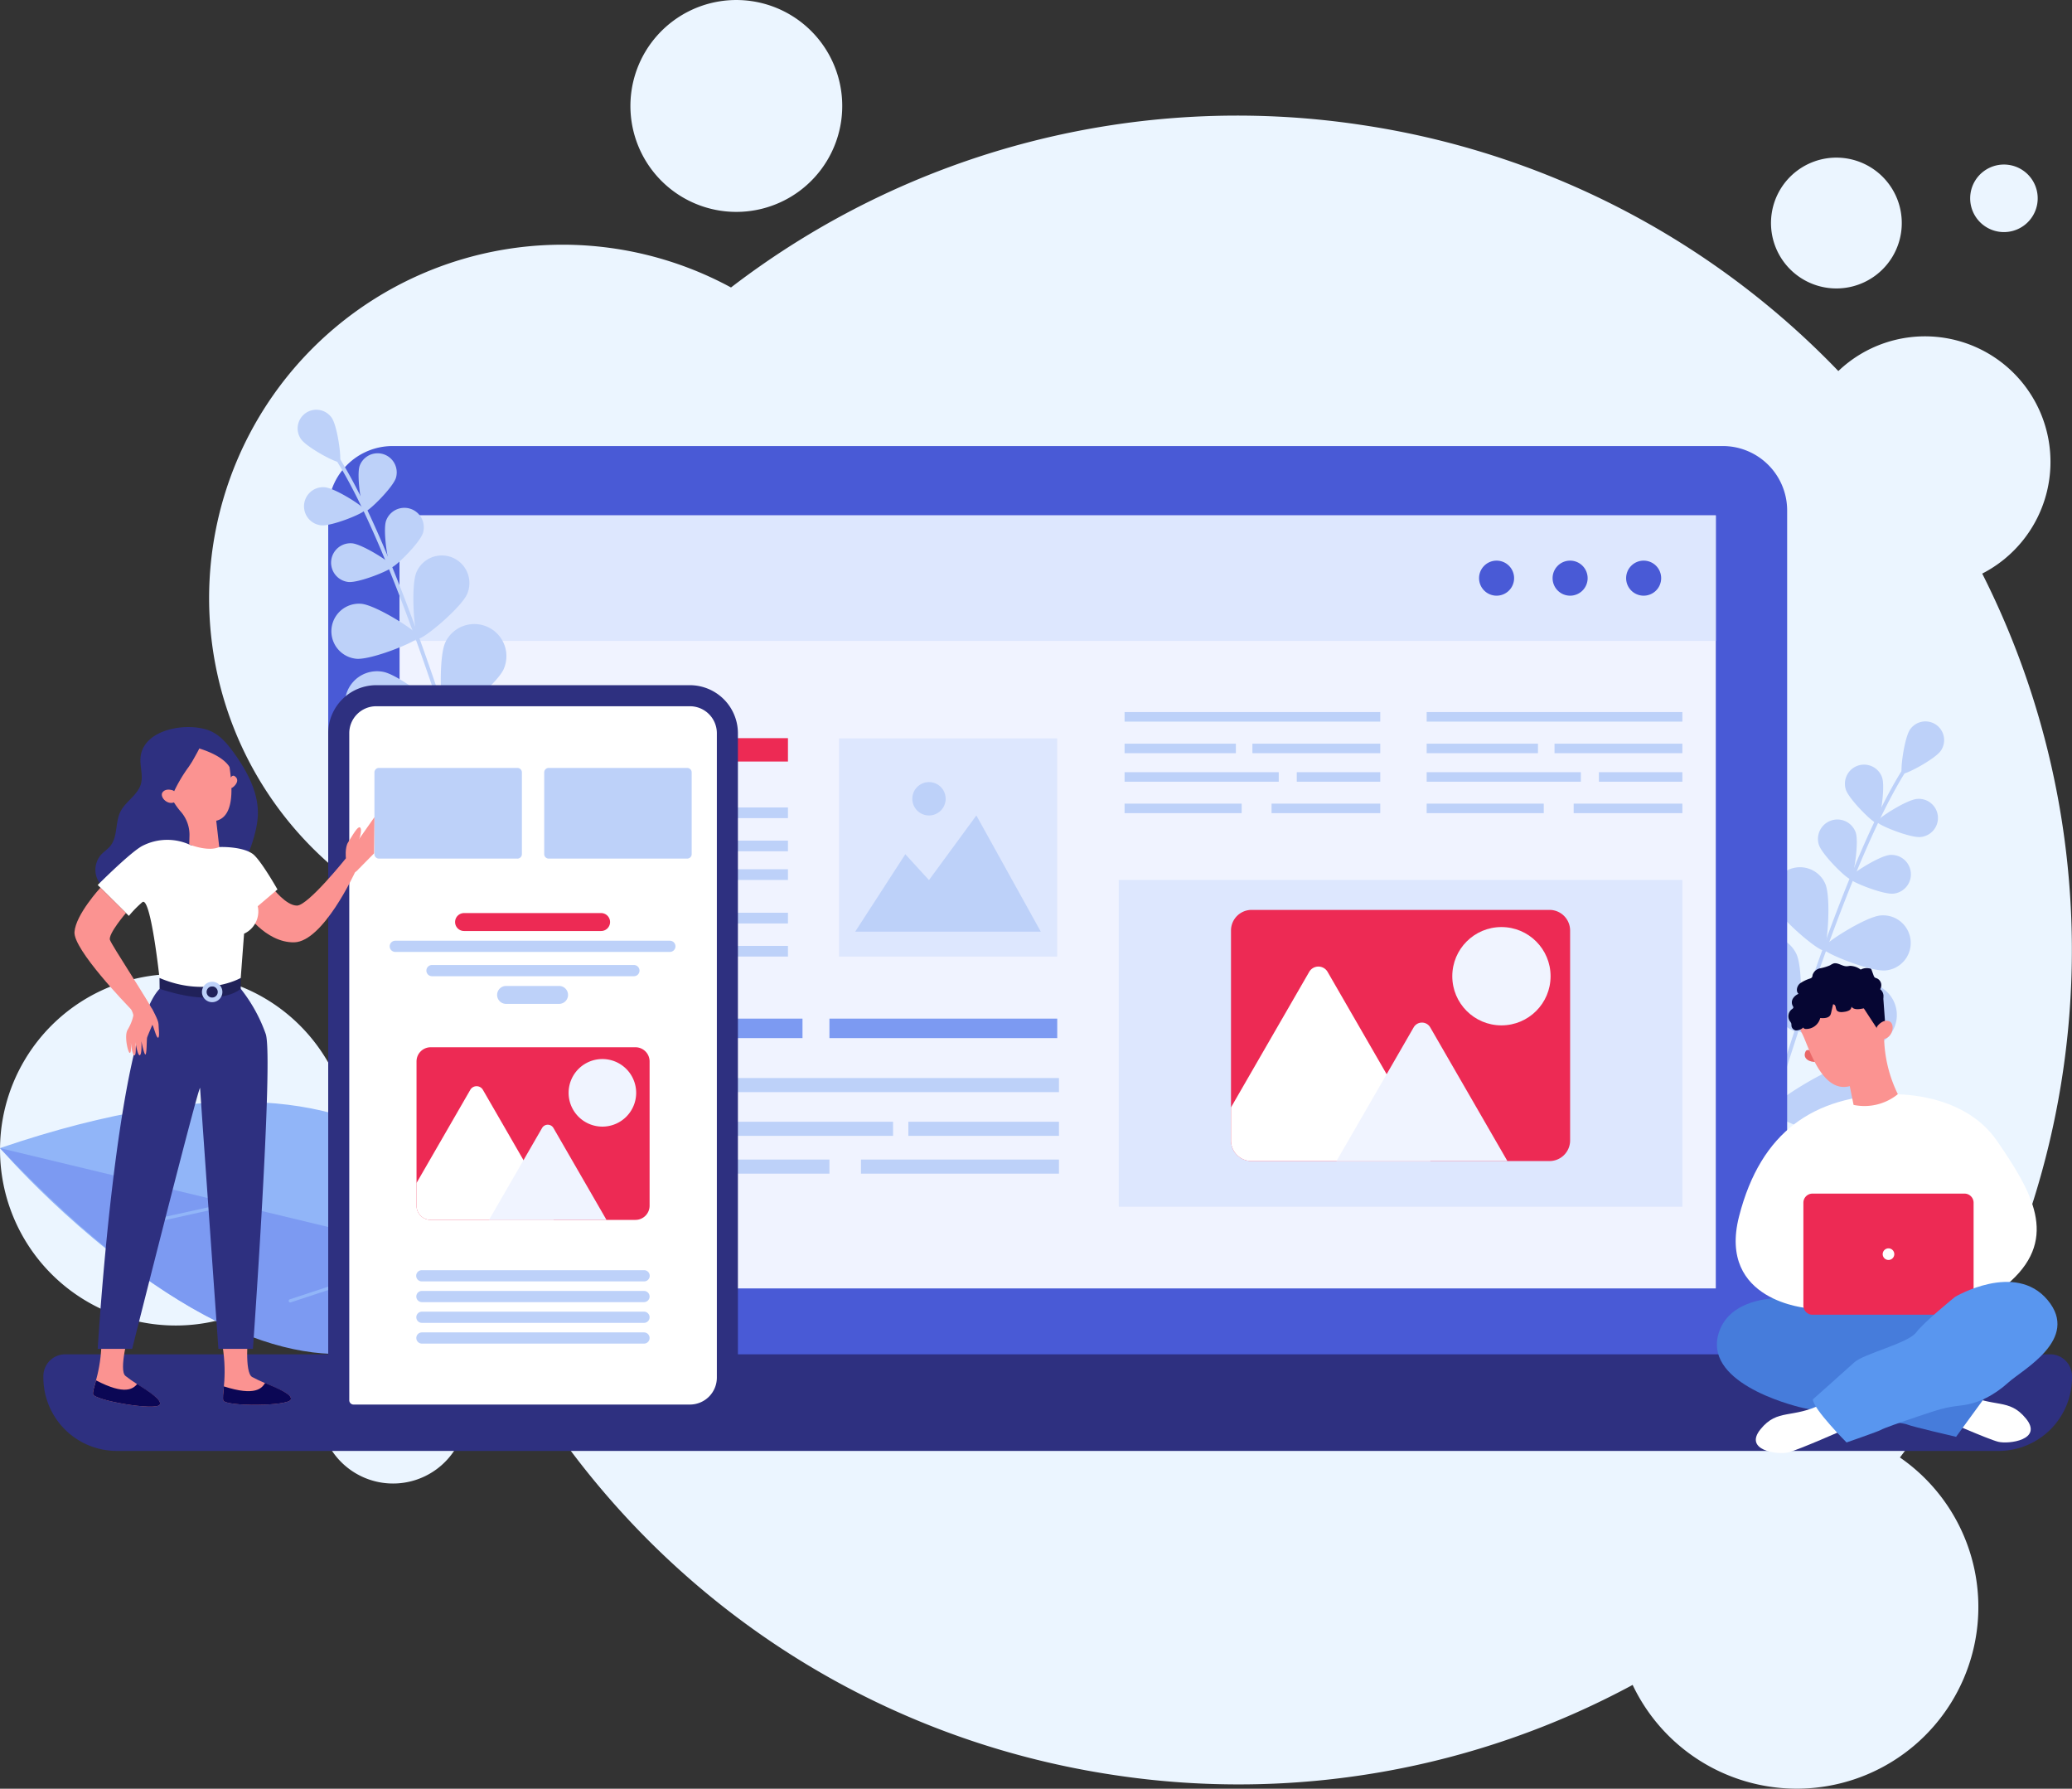 <svg xmlns="http://www.w3.org/2000/svg" width="744" height="642.115"><rect width="100%" height="100%" fill="#333333" stroke="none"/><defs><clipPath id="a"><path fill="none" d="M0 0h744v374.533H0z"/></clipPath></defs><path d="M488.388 44.779a298.153 298.153 0 0 1 171.712 88.42 45.066 45.066 0 1 1 51.664 72.712 299.662 299.662 0 0 1-29.549 317.3 65.222 65.222 0 1 1-95.978 81.644 298.116 298.116 0 0 1-185.687 32.426C247.37 614.576 138.583 479.629 145.238 328.24a126.894 126.894 0 1 1 117.247-225.041 298.582 298.582 0 0 1 225.9-58.422m232.954 14.422a12.124 12.124 0 1 0 10.215 13.771 12.124 12.124 0 0 0-10.215-13.771M144.995 480.156a26.344 26.344 0 1 0 22.2 29.923 26.345 26.345 0 0 0-22.2-29.923M662.841 56.839a23.481 23.481 0 1 0 19.784 26.671 23.481 23.481 0 0 0-19.784-26.671M269.974.416a38.031 38.031 0 1 0 32.042 43.2 38.031 38.031 0 0 0-32.042-43.2M72.346 350.345a63.087 63.087 0 1 0 53.154 71.654 63.087 63.087 0 0 0-53.154-71.656" fill="#ebf5ff" fill-rule="evenodd"/><g clip-path="url(#a)" transform="translate(0 147.088)"><path d="M617.04 318.052a.717.717 0 0 1-.135-.023.683.683 0 0 1-.48-.838c25.858-95.14 49.9-162.46 67.694-189.566.4-.6.681-1.037.788-1.255a.683.683 0 1 1 1.245.564c-.005.013-.012.025-.018.038a15.789 15.789 0 0 1-.871 1.4c-17.716 26.991-41.694 94.171-67.514 189.174a.683.683 0 0 1-.7.5" fill="#bdd1f9"/><path d="M696.89 122.42c-2.112 3.047-13 8.821-13.866 8.218s.727-12.822 2.839-15.867a6.71 6.71 0 0 1 11.027 7.649m-21.059 9.654c1.187 3.6-.8 16.051-1.825 16.389s-10.027-8.489-11.21-12.09a6.865 6.865 0 0 1 13.039-4.3" fill="#bdd1f9"/><path d="M689.562 153.387c-3.775.346-15.454-4.391-15.558-5.469s10.53-7.858 14.3-8.2a6.865 6.865 0 1 1 1.252 13.672m-44.465 42.104c2.632 5.793 1.574 26.929-.079 27.679s-18.269-12.353-20.9-18.148a11.523 11.523 0 0 1 20.981-9.533" fill="#bdd1f9"/><path d="M671.862 228.577c-6.238 1.26-26.591-4.531-26.951-6.312s16.151-15.019 22.388-16.277a11.522 11.522 0 0 1 4.563 22.588m-42.677-9.04c4.7 6.2 9.132 31.722 7.36 33.063s-25.137-9.825-29.837-16.035a14.1 14.1 0 0 1 22.478-17.031" fill="#bdd1f9"/><path d="M667.357 262.753c-7.752.749-31.8-8.862-32.011-11.075s21.549-16.247 29.3-16.994a14.1 14.1 0 0 1 2.71 28.07m-47.585-12.167c4.7 6.2 9.132 31.72 7.36 33.063s-25.14-9.827-29.838-16.033a14.1 14.1 0 1 1 22.374-17.166c.035.046.07.09.1.136" fill="#bdd1f9"/><path d="M657.943 293.803c-7.751.748-31.8-8.862-32.011-11.075s21.549-16.247 29.3-16.994a14.1 14.1 0 0 1 2.71 28.07m-59.58-3.944c6.713 3.948 20.526 25.851 19.4 27.768s-26.983.489-33.7-3.459a14.102 14.102 0 1 1 14.3-24.309" fill="#bdd1f9"/><path d="M649.701 324.487c-7.6 1.712-32.656-4.817-33.144-6.987s19.349-18.813 26.946-20.525a14.101 14.101 0 0 1 6.2 27.512m16.652-172.669c1.207 3.658-.81 16.308-1.85 16.651s-10.189-8.626-11.395-12.284a6.975 6.975 0 0 1 13.248-4.367" fill="#bdd1f9"/><path d="M679.812 173.72c-3.835.352-15.707-4.462-15.806-5.55s10.7-7.984 14.535-8.336a6.975 6.975 0 0 1 1.4 13.879l-.132.012m-24.379-3.514c2.134 5.039.754 23.181-.686 23.793s-15.43-11.026-17.563-16.065a9.909 9.909 0 0 1 18.249-7.727" fill="#bdd1f9"/><path d="M677.025 201.284c-5.449.5-22.311-6.337-22.457-7.894s15.2-11.343 20.649-11.841a9.909 9.909 0 1 1 1.808 19.735" fill="#bdd1f9"/><path d="M618.593 340.337H140.979a23.125 23.125 0 0 1-23.125-23.125V36.158a23.125 23.125 0 0 1 23.125-23.125h477.614a23.125 23.125 0 0 1 23.125 23.125v281.054a23.125 23.125 0 0 1-23.125 23.125" fill="#495ad6"/><path fill="#f0f3ff" d="M143.478 37.937h472.617v277.497H143.478z"/><path fill="#dde7fe" d="M143.478 37.937h472.617v45.048H143.478z"/><path d="M187.921 206.165a.715.715 0 0 0 .135-.023.682.682 0 0 0 .48-.837c-25.857-95.14-49.898-162.461-67.698-189.567-.4-.6-.681-1.037-.788-1.254a.683.683 0 1 0-1.228.6 16.136 16.136 0 0 0 .871 1.4c17.716 26.992 41.694 94.171 67.514 189.174a.683.683 0 0 0 .7.5" fill="#bdd1f9"/><path d="M108.074 10.534c2.112 3.047 13 8.821 13.866 8.218s-.727-12.822-2.839-15.867a6.71 6.71 0 0 0-11.027 7.649m21.052 9.654c-1.187 3.6.8 16.052 1.825 16.39s10.027-8.489 11.21-12.09a6.865 6.865 0 0 0-13.035-4.3" fill="#bdd1f9"/><path d="M115.4 41.501c3.775.347 15.454-4.39 15.558-5.469s-10.53-7.858-14.305-8.2a6.864 6.864 0 1 0-1.252 13.671m44.469 42.105c-2.632 5.794-1.574 26.929.079 27.679s18.27-12.35 20.897-18.15a11.523 11.523 0 0 0-20.981-9.533" fill="#bdd1f9"/><path d="M133.101 116.692c6.238 1.26 26.591-4.531 26.951-6.312s-16.15-15.019-22.387-16.277a11.522 11.522 0 0 0-4.563 22.588m42.675-9.04c-4.7 6.2-9.132 31.722-7.36 33.063s25.14-9.825 29.839-16.032a14.101 14.101 0 0 0-22.478-17.032" fill="#bdd1f9"/><path d="M137.606 150.868c7.752.749 31.8-8.862 32.011-11.075s-21.549-16.245-29.3-16.994a14.1 14.1 0 0 0-2.786 28.062l.075.008m47.585-12.171c-4.7 6.2-9.132 31.72-7.36 33.063s25.14-9.825 29.838-16.033a14.1 14.1 0 1 0-22.374-17.166c-.035.046-.07.09-.1.136" fill="#bdd1f9"/><path d="M147.019 181.917c7.752.748 31.8-8.862 32.011-11.075s-21.549-16.247-29.3-16.994a14.1 14.1 0 0 0-2.71 28.07m59.58-3.944c-6.713 3.948-20.526 25.851-19.4 27.768s26.983.489 33.7-3.458a14.102 14.102 0 0 0-14.3-24.31" fill="#bdd1f9"/><path d="M155.263 212.602c7.6 1.713 32.656-4.817 33.144-6.987s-19.349-18.813-26.946-20.521a14.101 14.101 0 0 0-6.2 27.512M138.606 39.932c-1.207 3.659.81 16.309 1.85 16.653s10.189-8.626 11.395-12.285a6.975 6.975 0 0 0-13.248-4.367" fill="#bdd1f9"/><path d="M125.148 61.835c3.835.353 15.707-4.461 15.807-5.549s-10.7-7.984-14.535-8.336a6.975 6.975 0 0 0-1.272 13.891m24.385-3.516c-2.134 5.039-.754 23.183.685 23.793s15.429-11.025 17.564-16.064a9.909 9.909 0 0 0-18.249-7.728" fill="#bdd1f9"/><path d="M127.936 89.399c5.449.5 22.311-6.337 22.457-7.893s-15.2-11.343-20.649-11.842a9.909 9.909 0 0 0-1.808 19.735" fill="#bdd1f9"/><path d="M175.273 307.165S159.513 210.714 0 265.06c0 0 113.077 131.688 175.273 42.11" fill="#91b5f8"/><path d="m0 265.06 175.273 42.11S129.157 401.599 0 265.06" fill="#7c9af2"/><path d="M45.993 293.834a.408.408 0 0 0 .073-.011l40.617-8.986a.571.571 0 1 0-.246-1.114l-40.613 8.986a.57.57 0 0 0 .173 1.124m58.299 26.622a.628.628 0 0 0 .127-.026l52.279-17.221a.57.57 0 0 0-.33-1.092l-.027.009-52.281 17.222a.57.57 0 0 0 .23 1.11" fill="#91b5f8"/><path fill="#dde7fe" d="M301.273 117.979h78.334v78.334h-78.334z"/><path d="m307.077 187.363 18-27.795 8.494 9.286 17.013-23.205 23.138 41.714Zm32.484-47.701a5.986 5.986 0 1 1-5.986-5.986 5.985 5.985 0 0 1 5.986 5.986" fill="#bdd1f9"/><path fill="#ed2a54" d="M166.814 117.898h48.283v8.393h-48.283zm56.906 0h59.215v8.393H223.72z"/><path fill="#bdd1f9" d="M203.414 142.771h79.521v3.837h-79.521zm-28.771 0h23.816v3.837h-23.816zm75.898 11.899h32.394v3.837h-32.394zm-46.253 0h42.967v3.837h-42.967zm-29.645 0h23.816v3.837h-23.816zm65.707 10.291h42.585v3.837H240.35zm-73.992 0h67.21v3.837h-67.21zm37.056 15.615h79.521v3.837h-79.521zm-28.771 0h23.816v3.837h-23.816zm75.898 11.899h32.394v3.837h-32.394zm-46.253 0h42.967v3.837h-42.967zm43.201 47.432h132.752v5.061H247.489zm-48.03 0h39.758v5.061h-39.758zm126.705 15.694h54.078v5.061h-54.078zm-77.214 0h71.73v5.061h-71.73zm-49.491 0h39.758v5.061h-39.758zm109.692 13.57h71.092v5.061h-71.092zm-123.523 0h112.2v5.061h-112.2z"/><path fill="#7c9af2" d="M297.828 218.581h81.801v6.991h-81.801zm-73.99 0h64.318v6.991h-64.318z"/><path fill="#bdd1f9" d="M403.801 108.537h91.811v3.418h-91.811zm0 11.346h39.966v3.418h-39.966zm45.905 0h45.906v3.418h-45.906zm-45.905 10.231h55.363v3.418h-55.363zm61.842 0h29.969v3.418h-29.969zM403.801 141.4h42.047v3.418h-42.047zm52.782 0h39.029v3.418h-39.029zm55.696-32.863h91.811v3.418h-91.811zm0 11.346h39.966v3.418h-39.966zm45.904 0h45.906v3.418h-45.906zm-45.904 10.231h55.363v3.418h-55.363zm61.841 0h29.969v3.418H574.12zM512.279 141.4h42.047v3.418h-42.047zm52.783 0h39.029v3.418h-39.029z"/><path fill="#dde7fe" d="M401.714 168.798h202.375V286.1H401.714z"/><path d="M480.062 197.399v60.1l45.675-30.05Z" fill="#bdd1f9"/><path d="M563.786 186.95v75.36a7.4 7.4 0 0 1-7.4 7.4H449.42a7.407 7.407 0 0 1-7.4-7.4v-75.36a7.4 7.4 0 0 1 7.4-7.4h106.963a7.4 7.4 0 0 1 7.4 7.4" fill="#ed2a54"/><circle cx="17.647" cy="17.647" r="17.647" transform="translate(521.478 185.709)" fill="#f0f4ff"/><path d="M513.593 269.713h-64.174a7.4 7.4 0 0 1-7.4-7.4v-11.864l28.079-48.648a3.815 3.815 0 0 1 6.607 0l21.2 36.726 15.748 27.277a3.743 3.743 0 0 1-.064 3.909" fill="#fff"/><path d="M541.269 269.712H479.9l18.011-31.186 9.7-16.806a3.431 3.431 0 0 1 5.946 0Z" fill="#f0f4ff"/><path d="M717.638 373.769H41.934a26.362 26.362 0 0 1-26.362-26.363v-.486a7.837 7.837 0 0 1 7.837-7.837h712.755a7.837 7.837 0 0 1 7.837 7.837v.488a26.363 26.363 0 0 1-26.363 26.363" fill="#2e3080"/><path d="M697.072 362.171s16.631 7.365 20.432 8.315 16.155-.713 9.979-8.315-11.4-3.564-22.571-9.266-7.836 9.266-7.836 9.266" fill="#fff"/><path d="M655.092 320.062s-31.54-6.949-37.776 10.87 24.524 26.159 30.233 27.441 18.828 2.376 21.8 3.326 14.017 1.9 15.563 2.612 17.462 4.4 17.462 4.4l11.879-16.275-12.356-10.518-5.271-19.372Z" fill="#467cdb"/><path d="M678.969 245.759s25.659-1.426 38.133 16.749 22.093 34.569 4.988 50.249-40.982 7.836-40.982 7.836l-31.717 1.959s-32.787-2.316-24.947-32.964 26.966-43.122 54.525-43.835" fill="#fff"/><path d="M705.396 281.396h-54.577a3.265 3.265 0 0 0-3.27 3.26v36.948a3.27 3.27 0 0 0 3.27 3.27h54.576a3.272 3.272 0 0 0 3.272-3.271v-36.936a3.272 3.272 0 0 0-3.272-3.271" fill="#ed2a54"/><path d="M662.576 365.977s-16.631 7.365-20.432 8.315-16.155-.713-9.978-8.315 11.4-3.564 22.57-9.266 7.836 9.266 7.836 9.266" fill="#fff"/><path d="M650.84 230.354s-1.941-1.138-2.487-.022c-1.392 2.848 1.959 4 3.7 3.762Z" fill="#ea6868"/><path d="M681.469 245.702a48.187 48.187 0 0 1-4.948-20.828c-.029-2.448-.218-5.19-.465-8.284a15.291 15.291 0 1 0-29.016 7.261c.088.178.181.353.274.526h-.014c2.218 4.536 6.931 21.139 16.9 18.44l1.368 6.732a19.016 19.016 0 0 0 15.9-3.849" fill="#fb9391"/><path d="m676.227 211.008.8 10.87-2.743.723-7.362-11.255Z" fill="#060633"/><path d="M673.751 222.488a2.272 2.272 0 0 1 .6-1.492c.762-.847 2.229-2.082 3.942-1.5 2.513.863 1.306 6.995-3.135 6.414 0 0-1.427-.49-1.4-3.426" fill="#fb9391"/><path d="M675.106 208.013a2.685 2.685 0 0 0-1.269-3.933 2.184 2.184 0 0 1-.609-.241 1.532 1.532 0 0 1-.471-.768l-.677-1.85a.8.8 0 0 0-.847-.673 4.494 4.494 0 0 0-3.107.435 6.661 6.661 0 0 0-3.758-1.344c-.435.029-.853.143-1.284.149-1.665.026-3.235-1.513-4.812-.972a7.188 7.188 0 0 0-1.14.624 17.6 17.6 0 0 1-3.62 1.088 3.528 3.528 0 0 0-2.67 2.416 2.031 2.031 0 0 1-.194.778 1.306 1.306 0 0 1-.618.435 13.254 13.254 0 0 0-3.766 1.834c-1.048.932-1.5 2.758-.456 3.7a4.136 4.136 0 0 0-2.042 1.727 2.66 2.66 0 0 0-.036 2.6 1.094 1.094 0 0 1 .218.488c.014.326-.327.55-.589.745a3.165 3.165 0 0 0-.7 4.185 3.269 3.269 0 0 1 .53.854 4.914 4.914 0 0 1 .077.885 1.924 1.924 0 0 0 1.567 1.649 3.8 3.8 0 0 0 2.71-1.088c.021.379.493.544.871.559a5.205 5.205 0 0 0 5.184-3.935c1.354.121 3.033.076 3.662-1.13a3.465 3.465 0 0 0 .269-.839l.669-2.927c.42-.076.776.336.9.744a6.546 6.546 0 0 0 .327 1.233c.49.913 1.79.871 2.811.7a5.076 5.076 0 0 0 1.668-.48 1.716 1.716 0 0 0 .939-1.377c.544.89 1.792.98 2.83.871a17.554 17.554 0 0 0 7.084-2.541c.82-.479 1.379-.688 1.524-1.717a3.128 3.128 0 0 0-1.173-2.887" fill="#060633"/><path d="M702.015 318.459s21.62-12.829 33.262 1.188-9.033 24.946-14.017 29.46-10.692 7.6-16.869 8.315-8.078 1.426-15.205 3.8-13.068 4.514-13.779 4.989-12.355 4.514-12.355 4.514-11.879-11.879-12.116-15.443c0 0 11.645-10.354 14.968-13.373s19.245-6.822 22.093-10.622 14.018-12.829 14.018-12.829" fill="#5996ef"/><path d="M680.19 303.134a2.081 2.081 0 1 0-2.082 2.081 2.081 2.081 0 0 0 2.082-2.081" fill="#fff"/><path d="M531.092 60.458a6.29 6.29 0 1 1 6.293 6.293 6.291 6.291 0 0 1-6.293-6.293Zm26.405 0a6.29 6.29 0 1 1 6.293 6.293 6.291 6.291 0 0 1-6.293-6.293Zm26.403 0a6.29 6.29 0 1 1 6.293 6.293 6.291 6.291 0 0 1-6.293-6.293Z" fill="#495ad6"/><path d="M264.965 116.101v231.36a17.268 17.268 0 0 1-17.218 17.216H126.924a9.1 9.1 0 0 1-9.071-9.069V116.101a17.269 17.269 0 0 1 17.218-17.217h112.67a17.268 17.268 0 0 1 17.224 17.217" fill="#2e3080"/><path d="M126.923 357.121a1.428 1.428 0 0 1-.843-.27 1.54 1.54 0 0 1-.668-1.242V116.102a9.67 9.67 0 0 1 9.66-9.659h112.67a9.669 9.669 0 0 1 9.659 9.659v231.36a9.67 9.67 0 0 1-9.659 9.659Z" fill="#fff"/><path d="M185.793 161.136h-49.738a1.607 1.607 0 0 1-1.606-1.606v-29.34a1.607 1.607 0 0 1 1.606-1.606h49.738a1.607 1.607 0 0 1 1.606 1.606v29.346a1.607 1.607 0 0 1-1.606 1.606m60.967-.006h-49.741a1.607 1.607 0 0 1-1.606-1.606v-29.34a1.607 1.607 0 0 1 1.606-1.606h49.741a1.607 1.607 0 0 1 1.606 1.606v29.346a1.607 1.607 0 0 1-1.606 1.6" fill="#bdd1f9"/><path d="M215.782 187.128h-49.094a3.22 3.22 0 1 1 0-6.439h49.093a3.22 3.22 0 1 1 0 6.439" fill="#ed2a54"/><path d="M200.692 213.288h-18.913a3.22 3.22 0 1 1 0-6.439h18.913a3.22 3.22 0 1 1 0 6.439m39.838-18.649h-98.589a2.012 2.012 0 1 1 0-4.024h98.588a2.012 2.012 0 1 1 0 4.024m-12.911 8.719h-72.5a2.012 2.012 0 0 1 0-4.024h72.5a2.012 2.012 0 1 1 0 4.024m3.622 109.553h-79.742a2.013 2.013 0 1 1 0-4.025h79.742a2.013 2.013 0 1 1 0 4.025m0 7.445h-79.742a2.012 2.012 0 1 1 0-4.024h79.742a2.012 2.012 0 1 1 0 4.024m0 7.445h-79.742a2.012 2.012 0 1 1 0-4.024h79.742a2.012 2.012 0 1 1 0 4.024m0 7.444h-79.742a2.012 2.012 0 1 1 0-4.024h79.742a2.012 2.012 0 1 1 0 4.024m-55.53-94.117v41.309l31.393-20.653Z" fill="#bdd1f9"/><path d="M233.253 233.946v51.8a5.086 5.086 0 0 1-5.087 5.086h-73.517a5.088 5.088 0 0 1-5.086-5.086v-51.8a5.086 5.086 0 0 1 5.086-5.087h73.517a5.087 5.087 0 0 1 5.087 5.087" fill="#ed2a54"/><path d="M228.432 245.218a12.129 12.129 0 1 1-12.129-12.129 12.13 12.13 0 0 1 12.129 12.129Z" fill="#f0f4ff"/><path d="M198.755 290.83h-44.108a5.086 5.086 0 0 1-5.086-5.087v-8.153l19.3-33.437a2.622 2.622 0 0 1 4.542 0l14.574 25.242 10.823 18.748a2.57 2.57 0 0 1-.045 2.687" fill="#fff"/><path d="M217.775 290.831h-42.179l12.379-21.435 6.668-11.55a2.359 2.359 0 0 1 4.087 0Z" fill="#f0f4ff"/><path d="M50.446 125.077c-.207 3.113 1 6.317.132 9.317-1.149 3.973-5.487 6.181-7.331 9.883-1.929 3.879-.915 8.973-3.644 12.338-.971 1.2-2.321 2.028-3.353 3.173a8.223 8.223 0 0 0-.651 9.865c2.242 3.262 6.569 4.4 10.526 4.381s7.885-.958 11.838-.769c4.017.19 7.955 1.539 11.978 1.406 5.569-.182 10.783-3.263 14.4-7.5s5.781-9.539 7.164-14.943a32.649 32.649 0 0 0 1.065-6.272c.455-8.257-3.73-16.054-8.566-22.762-2.209-3.061-4.706-6.109-8.128-7.709-7.766-3.633-24.72-1.185-25.435 9.593" fill="#2e3080"/><path d="M89.102 331.68s-1.415 13.965 1.437 15.55c5.164 2.87 14.688 5.607 13.891 8.071s-23.627 2.56-24.26.312 1.924-9.122-.787-22.5Zm-42.82-.402s-3.772 13.523-1.232 15.565c4.6 3.708 13.519 8.024 12.313 10.317s-23.718-1.5-23.96-3.823 3.449-8.661 3.056-22.31Zm51.549-159.701s4.8 6.427 8.793 6.427 17.589-16.986 17.589-16.986l3.2 5.146s-11.389 24.827-21.78 25.026-18.185-11.388-17.984-11.988 6.793-7.62 6.793-7.62Z" fill="#fb9391"/><path d="M86.441 207.871a56.149 56.149 0 0 1 9 16.3c2.8 8.792-4.619 112.96-4.619 112.96H78.426s-6.572-92.768-6.572-93.588c0-3.241-24.4 93.588-24.4 93.588H35.088s6.693-113.373 22.229-129.26l14.537.9Z" fill="#2e3080"/><path d="M86.44 203.975v3.9s-7.394 7.193-29.12 0l-.05-3.9 19.078-1.2Z" fill="#202159"/><path d="M79.054 156.979s7.7-.285 11.607 2.41c2.8 1.93 8.967 12.814 8.967 12.814l-7.08 6.028a8.764 8.764 0 0 1-4.909 9.862l-1.195 15.886s-12.39 7.193-29.173 0c0 0-3.2-29.773-6.195-27.177a39.568 39.568 0 0 0-4.8 4.9l-11.188-11.096s12.2-12.221 16.236-14.138a19.521 19.521 0 0 1 17.128-.171Z" fill="#fff"/><path d="M45.23 180.657s-6.5 7.582-5.746 9.68 12.218 19.374 13.751 22.65 1.085 5.222 1.085 5.222l-5.844 2.847s-.3-4.625-1.577-5.984-20.6-21.289-20.154-27.587 9.325-15.912 9.325-15.912Zm37.203-48.053s.848-1.662 1.728-1.125c2.244 1.367.257 3.75-1.065 4.365Z" fill="#fb9391"/><path d="M67.304 115.333a12.68 12.68 0 0 0-8.636 18.922c2.239 4.188 4.079 7.56 6.159 9.928a12.614 12.614 0 0 1 3.213 8.666l-.09 3.226c7.75 2.827 10.774.882 10.774.882l-1.075-9.414c7.821-1.852 5.091-16.362 4.6-20.686h-.013a13.884 13.884 0 0 0-.042-.49 12.684 12.684 0 0 0-14.046-11.161c-.28.032-.559.074-.837.124" fill="#fb9391"/><path d="M67.767 128.192a52.761 52.761 0 0 0-5.291 8.891c-.145.348-1.158 2.974-.752 3.214a16.356 16.356 0 0 1-5.163-5.681 13.212 13.212 0 0 1 9.328-19.807c4.534-.9 9.7.069 12.938 3.57 3.036 3.286 3.674 7.807 4.462 12.026-.885-4.736-7.711-7.564-11.75-8.81.118.036-2.39 4.451-2.525 4.669-.4.648-.821 1.286-1.246 1.926" fill="#2e3080"/><path d="M62.916 137.347a1.882 1.882 0 0 0-1.084-.776c-.91-.251-2.488-.46-3.421.716-1.372 1.724 2.208 5.47 5.056 3.079 0 0 .777-.978-.552-3.019m-11.808 72.238s5.075 7.121 4.558 8.774-2.69 6.313-2.858 7.13-.066 5.229-.515 5.914-1.529-4.729-1.529-4.729.273 4.747-.555 5.044-1.562-4.767-1.562-4.767.43 4.8-.379 4.83-1.293-4.634-1.293-4.634.283 3.736-.361 3.744-2.073-6.1-.815-8.248c2.973-5.073 2.1-7.787 2.1-7.787Z" fill="#fb9391"/><path d="M54.373 214.715s2.521 4.231 2.551 5.844.5 4.884-.195 4.875-1.635-4.539-2.132-4.731-.507-2.242-.507-2.242Z" fill="#fb9391"/><path d="M76.186 212.682a3.667 3.667 0 1 1 3.666-3.668 3.671 3.671 0 0 1-3.666 3.667m0-5.667a2 2 0 1 0 2 2 2 2 0 0 0-2-2" fill="#bdd1f9"/><path d="M126.517 157.577c.26-.362 7.933-11.32 7.933-11.32l-.119 12.98-5.3 5.377Z" fill="#fb9391"/><path d="M124.206 161.014s-.44-3.853.8-5.724 3.736-6.643 4.463-5.087-1.343 5.948-1.246 7.111 4.578 4.759-.825 8.836-3.2-5.143-3.2-5.143" fill="#fb9391"/><path d="M80.399 350.598c-.243 2.5-.454 4.217-.227 5.02.633 2.247 23.462 2.152 24.259-.313.593-1.827-4.449-3.888-9.238-5.938-1.132 1.9-3.543 4.86-14.8 1.236m-45.91-2.162c-.665 2.422-1.165 4.077-1.079 4.9.242 2.321 22.754 6.114 23.96 3.822.894-1.7-3.723-4.588-8.087-7.425-1.439 1.679-4.318 4.186-14.794-1.306" fill="#0b0755"/></g></svg>